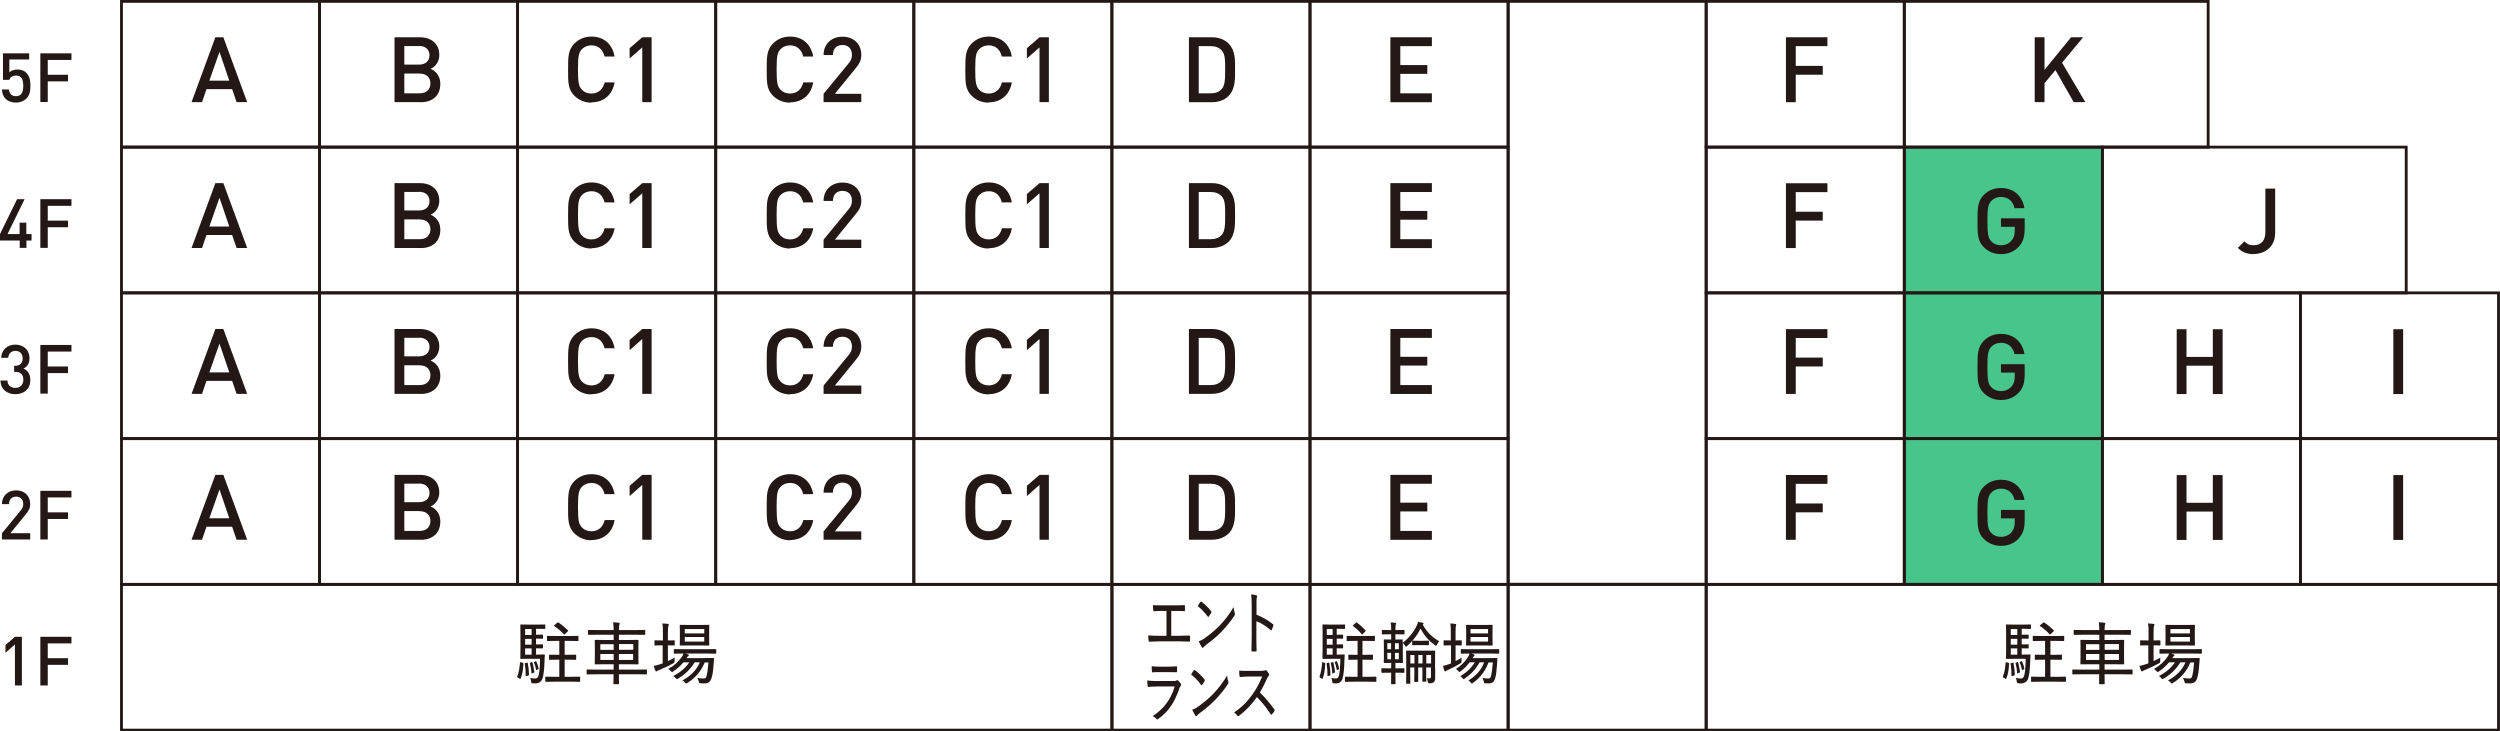 <?xml version="1.0" encoding="UTF-8"?>
<svg id="_レイヤー_2" data-name="レイヤー 2" xmlns="http://www.w3.org/2000/svg" viewBox="0 0 219.38 64.19">
  <defs>
    <style>
      .cls-1 {
        fill: #231815;
      }

      .cls-1, .cls-2 {
        stroke-width: 0px;
      }

      .cls-2 {
        fill: #47c58a;
      }

      .cls-3 {
        fill: none;
        stroke: #231815;
        stroke-miterlimit: 10;
        stroke-width: .25px;
      }
    </style>
  </defs>
  <g id="_図面" data-name="図面">
    <g id="torikago_g">
      <rect class="cls-2" x="167.11" y="12.96" width="17.38" height="38.36"/>
      <g>
        <rect class="cls-3" x="10.66" y="12.91" width="17.38" height="12.79"/>
        <rect class="cls-3" x="28.04" y="12.91" width="17.38" height="12.79"/>
        <rect class="cls-3" x="45.42" y="12.91" width="17.38" height="12.79"/>
        <rect class="cls-3" x="62.81" y="12.91" width="17.38" height="12.79"/>
        <rect class="cls-3" x="80.19" y="12.91" width="17.38" height="12.79"/>
        <rect class="cls-3" x="97.57" y="12.91" width="17.38" height="12.79"/>
        <rect class="cls-3" x="114.96" y="12.91" width="17.38" height="12.79"/>
        <rect class="cls-3" x="28.04" y=".12" width="17.38" height="12.79"/>
        <rect class="cls-3" x="10.66" y=".12" width="17.38" height="12.79"/>
        <rect class="cls-3" x="45.42" y=".12" width="17.38" height="12.79"/>
        <rect class="cls-3" x="62.81" y=".12" width="17.38" height="12.79"/>
        <rect class="cls-3" x="80.19" y=".12" width="17.38" height="12.79"/>
        <rect class="cls-3" x="97.57" y=".12" width="17.38" height="12.79"/>
        <rect class="cls-3" x="114.96" y=".12" width="17.38" height="12.79"/>
        <rect class="cls-3" x="10.66" y="25.7" width="17.38" height="12.79"/>
        <rect class="cls-3" x="28.04" y="25.7" width="17.38" height="12.79"/>
        <rect class="cls-3" x="45.42" y="25.7" width="17.38" height="12.79"/>
        <rect class="cls-3" x="62.81" y="25.7" width="17.38" height="12.79"/>
        <rect class="cls-3" x="80.19" y="25.7" width="17.38" height="12.79"/>
        <rect class="cls-3" x="97.57" y="25.7" width="17.38" height="12.79"/>
        <rect class="cls-3" x="114.96" y="25.7" width="17.38" height="12.79"/>
        <rect class="cls-3" x="10.66" y="38.49" width="17.38" height="12.79"/>
        <rect class="cls-3" x="28.04" y="38.49" width="17.38" height="12.79"/>
        <rect class="cls-3" x="45.42" y="38.49" width="17.38" height="12.79"/>
        <rect class="cls-3" x="62.81" y="38.49" width="17.38" height="12.79"/>
        <rect class="cls-3" x="80.19" y="38.49" width="17.38" height="12.79"/>
        <rect class="cls-3" x="97.57" y="38.49" width="17.38" height="12.79"/>
        <rect class="cls-3" x="114.96" y="38.49" width="17.38" height="12.79"/>
        <rect class="cls-3" x="97.57" y="51.28" width="17.38" height="12.79"/>
        <rect class="cls-3" x="10.66" y="51.28" width="86.92" height="12.79"/>
        <g>
          <path class="cls-1" d="M2.3,8.66c-.19.19-.49.34-.9.34s-.73-.14-.91-.33c-.23-.23-.3-.51-.32-.82h.61c.05.38.24.59.62.59.18,0,.34-.06.44-.17.18-.18.2-.46.2-.75,0-.51-.13-.89-.62-.89-.35,0-.54.17-.61.38H.26v-2.33h2.3v.54H.82v1.13c.14-.15.4-.25.71-.25.34,0,.59.1.77.28.32.32.37.74.37,1.14,0,.46-.05.82-.36,1.13Z"/>
          <path class="cls-1" d="M4.19,5.26v1.3h1.78v.58h-1.78v1.81h-.65v-4.27h2.73v.58h-2.08Z"/>
          <path class="cls-1" d="M2.32,21.11v.64h-.59v-.64H0v-.57l1.5-3.06h.66l-1.5,3.06h1.06v-1h.59v1h.46v.57h-.46Z"/>
          <path class="cls-1" d="M4.19,18.06v1.3h1.78v.58h-1.78v1.81h-.65v-4.27h2.73v.58h-2.08Z"/>
          <path class="cls-1" d="M1.35,34.59c-.68,0-1.28-.37-1.31-1.2h.61c.02.46.34.65.7.65.4,0,.7-.26.7-.71s-.23-.7-.71-.7h-.1v-.53h.1c.44,0,.65-.26.65-.65,0-.43-.28-.66-.63-.66-.37,0-.61.23-.64.61H.1c.04-.73.57-1.16,1.25-1.16.73,0,1.24.49,1.24,1.19,0,.46-.2.75-.53.91.37.16.6.48.6,1.01,0,.82-.59,1.24-1.31,1.24Z"/>
          <path class="cls-1" d="M4.19,30.86v1.3h1.78v.58h-1.78v1.8h-.65v-4.27h2.73v.58h-2.08Z"/>
          <path class="cls-1" d="M.17,47.35v-.55l1.64-2c.16-.2.23-.35.23-.57,0-.38-.23-.65-.62-.65-.32,0-.63.18-.63.66H.17c0-.73.52-1.21,1.24-1.21s1.24.46,1.24,1.2c0,.38-.14.6-.4.92l-1.34,1.64h1.74v.55H.17Z"/>
          <path class="cls-1" d="M4.19,43.66v1.3h1.78v.58h-1.78v1.8h-.65v-4.27h2.73v.58h-2.08Z"/>
          <path class="cls-1" d="M1.31,60.15v-3.6l-.83.73v-.68l.83-.72h.61v4.27h-.61Z"/>
          <path class="cls-1" d="M4.19,56.46v1.3h1.78v.58h-1.78v1.81h-.65v-4.27h2.73v.58h-2.08Z"/>
        </g>
        <g>
          <path class="cls-1" d="M45.86,58.16c.07.02.08.03.07.08-.02.46-.07.89-.24,1.3,0,.02-.02.04-.03.04s-.04-.01-.07-.03l-.15-.09c-.07-.04-.07-.06-.05-.11.14-.33.2-.73.24-1.19,0-.07.01-.06.09-.04l.14.04ZM46.35,57.81c-.43,0-.58.01-.64.01-.05,0-.05,0-.05-.07,0-.03.01-.24.01-.73v-1.44c0-.48-.01-.69-.01-.73,0-.05,0-.05.05-.05.05,0,.21.01.64.01h.86c.4,0,.56-.01.59-.01.05,0,.05,0,.05.05v.29s0,.05-.05.05c-.03,0-.19-.01-.59-.01h-.17v.52c.4,0,.53-.01.56-.01.05,0,.05,0,.05.06v.25s0,.05-.05.05c-.03,0-.16-.01-.56-.01v.51c.4,0,.53-.01.56-.01.05,0,.05,0,.05.05v.26s0,.05-.05.05c-.03,0-.16-.01-.56-.01v.55h.18c.4,0,.51-.01.54-.01.04,0,.05,0,.05.06,0,.12-.01.25-.02.37-.02.97-.11,1.5-.21,1.75-.1.23-.32.36-.56.36-.1,0-.2,0-.29-.01s-.1,0-.12-.15c-.01-.11-.05-.22-.09-.31.18.02.34.04.44.04.13,0,.21-.06.26-.16.08-.16.16-.64.17-1.57h-1.06ZM46.23,58.15c.07-.01.08-.02.08.03.07.35.1.65.11,1,0,.06,0,.07-.07.1l-.14.04c-.07.02-.08.02-.08-.04,0-.38-.02-.68-.08-1.03,0-.05,0-.06.07-.07l.11-.02ZM46.65,55.72v-.52h-.57v.52h.57ZM46.65,56.57v-.51h-.57v.51h.57ZM46.65,57.45v-.55h-.57v.55h.57ZM46.64,58.1c.06-.02.07-.02.08.03.08.24.12.53.17.82,0,.05,0,.07-.07.09l-.1.04c-.07.03-.08.04-.08-.02-.02-.31-.07-.6-.14-.85-.01-.05,0-.05.06-.07l.09-.03ZM46.99,58.03c.05-.02.07-.01.08.03.09.19.16.42.19.61,0,.04,0,.05-.05.07l-.09.04c-.07.03-.08.02-.08-.02-.04-.22-.09-.42-.19-.62-.02-.04-.01-.05.05-.07l.08-.04ZM48.68,59.82c-.56,0-.74.01-.78.01-.05,0-.05,0-.05-.06v-.34s0-.05.05-.05c.04,0,.22.01.78.01h.4v-1.5h-.17c-.49,0-.64.01-.68.01-.05,0-.05,0-.05-.05v-.35s0-.05.05-.05c.04,0,.19.01.68.01h.17v-1.22h-.28c-.53,0-.71.01-.74.01-.05,0-.06,0-.06-.05v-.34c0-.05,0-.06.06-.06.03,0,.2.01.74.01h1.16c.53,0,.7-.01.74-.01.05,0,.06,0,.06.06v.34s0,.05-.06.05c-.04,0-.21-.01-.74-.01h-.41v1.22h.28c.49,0,.65-.01.68-.01.05,0,.05,0,.05.05v.35s0,.05-.05.05c-.04,0-.2-.01-.68-.01h-.28v1.5h.53c.55,0,.74-.01.77-.01.05,0,.06,0,.06.05v.34c0,.05,0,.06-.06.06-.03,0-.22-.01-.77-.01h-1.4ZM48.89,54.65c.06-.05.07-.05.11-.02.28.17.57.42.83.67.02.02.03.03.03.05,0,.01-.02.04-.05.07l-.24.22s-.04.04-.06.04c-.01,0-.02-.01-.04-.03-.25-.28-.54-.51-.83-.71-.04-.02-.05-.04.02-.09l.23-.19Z"/>
          <path class="cls-1" d="M52.29,59.17c-.55,0-.73.01-.76.01-.05,0-.05,0-.05-.05v-.32c0-.05,0-.06.05-.06.03,0,.22.01.76.01h1.56v-.47h-.76c-.59,0-.8.01-.84.01-.05,0-.06,0-.06-.05,0-.04.01-.18.01-.57v-.9c0-.38-.01-.53-.01-.57,0-.05,0-.06.06-.06.04,0,.25.01.84.01h.76v-.46h-1.4c-.57,0-.75.01-.79.01-.05,0-.06,0-.06-.06v-.32s0-.05.06-.05c.04,0,.22.01.79.01h1.4c0-.31-.02-.48-.05-.68.18,0,.35.02.5.04.04,0,.08.03.08.06,0,.04,0,.06-.03.11-.02.06-.04.2-.04.47h1.46c.57,0,.76-.01.8-.01.05,0,.05,0,.05.05v.32c0,.05,0,.06-.05.06-.04,0-.23-.01-.8-.01h-1.46v.46h.82c.59,0,.81-.01.84-.01.05,0,.06,0,.06.06,0,.04-.01.19-.01.57v.9c0,.39.01.53.01.57,0,.05,0,.05-.06.05-.03,0-.25-.01-.84-.01h-.82v.47h1.65c.55,0,.73-.01.76-.01.05,0,.05,0,.05.06v.32s0,.05-.05.05c-.04,0-.22-.01-.76-.01h-1.65c0,.53.01.8.01.82,0,.05,0,.05-.06.05h-.37c-.05,0-.06,0-.06-.05,0-.03,0-.29.01-.82h-1.56ZM53.85,57.03v-.5h-1.17v.5h1.17ZM53.85,57.91v-.52h-1.17v.52h1.17ZM54.32,56.52v.5h1.25v-.5h-1.25ZM55.56,57.39h-1.25v.52h1.25v-.52Z"/>
          <path class="cls-1" d="M58.17,56.19v-.62c0-.43,0-.59-.05-.86.19,0,.34.02.49.04.05,0,.08.03.08.06,0,.04-.02.07-.04.11-.02.07-.04.22-.04.64v.64c.4,0,.52-.01.55-.01.05,0,.05,0,.05.06v.34s0,.05-.05.05c-.03,0-.15-.01-.55-.01v1.38c.2-.09.39-.19.59-.3,0,.08-.01.19-.01.29,0,.16,0,.15-.13.22-.36.2-.78.4-1.18.56-.11.05-.18.07-.2.09-.03.03-.06.05-.09.05s-.05-.02-.08-.07c-.05-.11-.1-.26-.14-.42.18-.03.36-.07.58-.15l.2-.07v-1.58h-.11c-.4,0-.52.01-.56.01-.05,0-.05,0-.05-.05v-.34c0-.05,0-.06.05-.06.04,0,.16.01.56.01h.11ZM61.84,58.13c-.32.77-.8,1.34-1.52,1.8-.05.04-.08.05-.11.05s-.06-.02-.11-.09c-.07-.08-.14-.14-.22-.18.75-.41,1.24-.91,1.53-1.59h-.45c-.38.62-.85,1.06-1.45,1.42-.06.04-.09.05-.12.05-.04,0-.06-.03-.11-.09-.06-.07-.13-.13-.2-.17.6-.32,1.07-.71,1.41-1.21h-.52c-.25.3-.55.58-.88.79-.06.04-.09.06-.11.06-.04,0-.05-.02-.11-.08-.07-.08-.15-.14-.23-.19.52-.28.91-.65,1.19-1.06.07-.09.11-.19.14-.29-.56,0-.76.01-.79.01-.05,0-.05,0-.05-.05v-.29c0-.05,0-.06.05-.06.04,0,.23.01.83.01h1.96c.59,0,.8-.01.83-.01.05,0,.05,0,.05.06v.29s0,.05-.05.05c-.03,0-.23-.01-.83-.01h-1.82l.23.07s.07.04.07.07c0,.04-.02.05-.05.07-.03.02-.06.05-.1.11l-.05.08h1.61c.52,0,.7-.01.73-.01.05,0,.07.01.07.07-.02.24-.03.43-.05.61-.03.45-.08.8-.17,1.08-.1.33-.28.47-.62.47-.13,0-.22,0-.35-.01-.11-.01-.11-.01-.15-.16-.03-.11-.08-.22-.13-.31.23.04.41.05.56.05.13,0,.21-.04.26-.25.05-.2.11-.54.16-1.16h-.34ZM61.47,54.84c.52,0,.68-.01.72-.01.05,0,.05,0,.05.05,0,.04-.01.17-.01.52v.68c0,.35.01.49.01.52,0,.05,0,.05-.05.05-.04,0-.2-.01-.72-.01h-1.04c-.52,0-.69.01-.73.01-.05,0-.05,0-.05-.05,0-.04.01-.16.01-.52v-.68c0-.35-.01-.49-.01-.52,0-.05,0-.05.05-.05.04,0,.2.01.73.01h1.04ZM60.09,55.58h1.71v-.38h-1.71v.38ZM61.8,55.9h-1.71v.4h1.71v-.4Z"/>
        </g>
        <rect class="cls-3" x="149.72" y="51.28" width="69.53" height="12.79"/>
        <g>
          <path class="cls-1" d="M176.23,58.16c.07.02.08.03.07.08-.02.46-.07.89-.24,1.3,0,.02-.02.04-.03.04s-.04-.01-.07-.03l-.15-.09c-.07-.04-.07-.06-.05-.11.14-.33.2-.73.24-1.19,0-.07.01-.06.09-.04l.14.04ZM176.72,57.81c-.43,0-.58.01-.64.01-.05,0-.05,0-.05-.07,0-.03.01-.24.01-.73v-1.44c0-.48-.01-.69-.01-.73,0-.05,0-.05.05-.05.05,0,.21.01.64.01h.86c.4,0,.56-.01.59-.01.05,0,.05,0,.05.05v.29s0,.05-.05.05c-.03,0-.19-.01-.59-.01h-.17v.52c.4,0,.53-.01.56-.01.05,0,.05,0,.05.06v.25s0,.05-.05.05c-.03,0-.16-.01-.56-.01v.51c.4,0,.53-.01.56-.01.05,0,.05,0,.05.05v.26s0,.05-.05.05c-.03,0-.16-.01-.56-.01v.55h.18c.4,0,.51-.01.54-.01.04,0,.05,0,.05.06,0,.12-.01.25-.02.37-.02.97-.11,1.5-.21,1.75-.1.23-.32.36-.56.36-.1,0-.2,0-.29-.01s-.1,0-.12-.15c-.01-.11-.05-.22-.09-.31.18.02.34.04.44.04.13,0,.21-.06.26-.16.08-.16.16-.64.17-1.57h-1.06ZM176.61,58.15c.07-.01.08-.02.08.03.07.35.1.65.11,1,0,.06,0,.07-.07.1l-.14.04c-.07.02-.08.02-.08-.04,0-.38-.02-.68-.08-1.03,0-.05,0-.06.07-.07l.11-.02ZM177.02,55.72v-.52h-.57v.52h.57ZM177.02,56.57v-.51h-.57v.51h.57ZM177.02,57.45v-.55h-.57v.55h.57ZM177.01,58.1c.06-.02.07-.02.08.03.08.24.12.53.17.82,0,.05,0,.07-.07.09l-.1.04c-.07.03-.08.04-.08-.02-.02-.31-.07-.6-.14-.85-.01-.05,0-.05.06-.07l.09-.03ZM177.37,58.03c.05-.02.07-.01.08.03.09.19.16.42.19.61,0,.04,0,.05-.05.07l-.09.04c-.07.03-.08.02-.08-.02-.04-.22-.09-.42-.19-.62-.02-.04-.01-.05.05-.07l.08-.04ZM179.06,59.82c-.56,0-.74.01-.78.01-.05,0-.05,0-.05-.06v-.34s0-.05.05-.05c.04,0,.22.01.78.01h.4v-1.5h-.17c-.49,0-.64.01-.68.01-.05,0-.05,0-.05-.05v-.35s0-.05.05-.05c.04,0,.19.01.68.01h.17v-1.22h-.28c-.53,0-.71.01-.74.01-.05,0-.06,0-.06-.05v-.34c0-.05,0-.06.06-.06.03,0,.2.01.74.01h1.16c.53,0,.7-.01.74-.01.05,0,.06,0,.06.06v.34s0,.05-.06.05c-.04,0-.21-.01-.74-.01h-.41v1.22h.28c.49,0,.65-.01.68-.01.05,0,.05,0,.05.05v.35s0,.05-.05.05c-.04,0-.2-.01-.68-.01h-.28v1.5h.53c.55,0,.74-.01.77-.01.05,0,.06,0,.06.05v.34c0,.05,0,.06-.06.06-.03,0-.22-.01-.77-.01h-1.4ZM179.27,54.65c.06-.05.07-.05.11-.02.28.17.57.42.83.67.02.02.03.03.03.05,0,.01-.02.04-.05.07l-.24.22s-.04.04-.06.04c-.01,0-.02-.01-.04-.03-.25-.28-.54-.51-.83-.71-.04-.02-.05-.04.02-.09l.23-.19Z"/>
          <path class="cls-1" d="M182.66,59.17c-.55,0-.73.01-.76.01-.05,0-.05,0-.05-.05v-.32c0-.05,0-.06.05-.06.03,0,.22.01.76.01h1.56v-.47h-.76c-.59,0-.8.01-.84.01-.05,0-.06,0-.06-.05,0-.04.01-.18.01-.57v-.9c0-.38-.01-.53-.01-.57,0-.05,0-.06.06-.06.04,0,.25.01.84.01h.76v-.46h-1.4c-.57,0-.75.01-.79.01-.05,0-.06,0-.06-.06v-.32s0-.05.06-.05c.04,0,.22.01.79.01h1.4c0-.31-.02-.48-.05-.68.18,0,.35.02.5.04.04,0,.08.03.08.06,0,.04,0,.06-.03.11-.02.06-.04.2-.04.47h1.46c.57,0,.76-.01.8-.01.05,0,.05,0,.05.05v.32c0,.05,0,.06-.05.06-.04,0-.23-.01-.8-.01h-1.46v.46h.82c.59,0,.81-.01.84-.01.05,0,.06,0,.06.06,0,.04-.01.19-.01.57v.9c0,.39.01.53.01.57,0,.05,0,.05-.06.05-.03,0-.25-.01-.84-.01h-.82v.47h1.65c.55,0,.73-.01.76-.01.05,0,.05,0,.05.06v.32s0,.05-.05.05c-.04,0-.22-.01-.76-.01h-1.65c0,.53.01.8.01.82,0,.05,0,.05-.06.05h-.37c-.05,0-.06,0-.06-.05,0-.03,0-.29.01-.82h-1.56ZM184.22,57.03v-.5h-1.17v.5h1.17ZM184.22,57.91v-.52h-1.17v.52h1.17ZM184.69,56.52v.5h1.25v-.5h-1.25ZM185.94,57.39h-1.25v.52h1.25v-.52Z"/>
          <path class="cls-1" d="M188.54,56.19v-.62c0-.43,0-.59-.05-.86.19,0,.34.02.49.04.05,0,.08.03.08.06,0,.04-.02.07-.04.11-.02.07-.04.22-.04.64v.64c.4,0,.52-.01.55-.01.05,0,.05,0,.05.06v.34s0,.05-.05.05c-.03,0-.15-.01-.55-.01v1.38c.2-.09.39-.19.59-.3,0,.08-.01.19-.01.29,0,.16,0,.15-.13.22-.36.2-.78.4-1.18.56-.11.05-.18.07-.2.09-.03.03-.06.05-.09.05s-.05-.02-.08-.07c-.05-.11-.1-.26-.14-.42.18-.03.36-.07.58-.15l.2-.07v-1.58h-.11c-.4,0-.52.01-.56.01-.05,0-.05,0-.05-.05v-.34c0-.05,0-.06.05-.06.04,0,.16.01.56.01h.11ZM192.21,58.13c-.32.77-.8,1.34-1.52,1.8-.05.04-.08.05-.11.05s-.06-.02-.11-.09c-.07-.08-.14-.14-.22-.18.75-.41,1.24-.91,1.53-1.59h-.45c-.38.62-.85,1.06-1.45,1.42-.06.04-.09.05-.12.05-.04,0-.06-.03-.11-.09-.06-.07-.13-.13-.2-.17.6-.32,1.07-.71,1.41-1.21h-.52c-.25.3-.55.58-.88.79-.06.04-.09.06-.11.06-.04,0-.05-.02-.11-.08-.07-.08-.15-.14-.23-.19.52-.28.91-.65,1.19-1.06.07-.09.11-.19.14-.29-.56,0-.76.01-.79.01-.05,0-.05,0-.05-.05v-.29c0-.05,0-.06.05-.06.04,0,.23.01.83.01h1.96c.59,0,.8-.01.83-.01.05,0,.05,0,.05.06v.29s0,.05-.05.05c-.03,0-.23-.01-.83-.01h-1.82l.23.07s.07.04.07.07c0,.04-.02.05-.05.07-.03.02-.06.05-.1.11l-.05.08h1.61c.52,0,.7-.01.73-.01.05,0,.07.01.07.07-.02.24-.03.43-.05.61-.03.45-.08.8-.17,1.08-.1.33-.28.47-.62.47-.13,0-.22,0-.35-.01-.11-.01-.11-.01-.15-.16-.03-.11-.08-.22-.13-.31.23.04.41.05.56.05.13,0,.21-.04.26-.25.05-.2.11-.54.16-1.16h-.34ZM191.84,54.84c.52,0,.68-.01.72-.01.05,0,.05,0,.05.05,0,.04-.01.17-.01.52v.68c0,.35.01.49.01.52,0,.05,0,.05-.05.05-.04,0-.2-.01-.72-.01h-1.04c-.52,0-.69.01-.73.01-.05,0-.05,0-.05-.05,0-.04.01-.16.01-.52v-.68c0-.35-.01-.49-.01-.52,0-.05,0-.05.05-.05.04,0,.2.01.73.01h1.04ZM190.46,55.58h1.71v-.38h-1.71v.38ZM192.17,55.9h-1.71v.4h1.71v-.4Z"/>
        </g>
        <g>
          <path class="cls-1" d="M102.77,55.79h.73c.3,0,.57-.01.86-.02.04,0,.07.02.07.08v.36c0,.07-.01.09-.07.09-.23,0-.57-.02-.86-.02h-1.86c-.2,0-.51.02-.77.03-.06,0-.07-.02-.08-.11-.01-.1-.03-.28-.03-.44.31.02.59.03.88.03h.72v-2.18h-.41c-.29,0-.49.01-.69.03-.04,0-.05-.03-.06-.11-.01-.1-.03-.28-.03-.43.23.02.43.02.76.02h1.21c.28,0,.51,0,.79-.02.04,0,.05.02.05.08v.36c0,.07,0,.09-.05.09-.3-.02-.52-.02-.78-.02h-.37v2.17Z"/>
          <path class="cls-1" d="M105.34,52.82s.06-.04.1-.01c.24.17.58.49.84.82.04.05.04.07.01.13-.05.1-.17.28-.22.34-.04.05-.05.06-.09,0-.27-.36-.58-.68-.88-.92.08-.13.17-.27.24-.37ZM105.73,55.99c.51-.37.86-.65,1.3-1.1.5-.53.84-.97,1.22-1.62.02.22.05.37.1.52.03.1.03.14-.04.25-.27.43-.67.91-1.07,1.34-.38.4-.8.76-1.36,1.17-.16.13-.23.2-.27.25-.05.06-.09.07-.14,0-.09-.13-.19-.32-.28-.52.2-.08.34-.14.53-.28Z"/>
          <path class="cls-1" d="M110.25,53.94c.53.21,1,.47,1.45.83.04.03.06.07.04.12-.04.15-.1.28-.14.38-.03.06-.05.07-.09.03-.42-.36-.86-.64-1.26-.79v1.37c0,.38,0,.8.02,1.21,0,.07-.01.08-.07.08-.09,0-.22,0-.31,0-.06,0-.07-.02-.07-.09.01-.41.02-.83.02-1.2v-2.79c0-.45-.02-.71-.05-.93.18.01.36.04.46.08.09.03.07.1.04.2-.03.1-.03.26-.03.62v.86Z"/>
          <path class="cls-1" d="M101.43,60.25c-.24,0-.45,0-.65.03-.04,0-.06-.02-.07-.1-.02-.11-.04-.28-.04-.47.24.04.49.05.78.05h1.57c.1,0,.17-.01.23-.05.05-.04.09-.04.13,0,.08.08.17.2.23.28.05.08.05.14,0,.2-.05.05-.08.12-.12.23-.42,1.22-.96,2.04-1.87,2.68-.07.05-.1.05-.15-.02-.09-.11-.21-.19-.32-.24.9-.58,1.6-1.43,1.93-2.6h-1.63ZM101.77,58.98c-.22,0-.44,0-.63.02-.04,0-.05-.02-.06-.1-.01-.1-.02-.3-.02-.44.27.04.42.04.73.04h.75c.29,0,.5-.02.7-.03.04,0,.05.02.05.08,0,.11,0,.23,0,.35,0,.08,0,.1-.07.09-.18,0-.38-.01-.66-.01h-.8Z"/>
          <path class="cls-1" d="M104.76,58.82s.06-.04.1-.01c.24.17.58.49.84.82.04.05.04.07.01.13-.05.1-.17.28-.22.34-.04.05-.05.06-.09,0-.27-.36-.58-.68-.88-.92.08-.13.17-.27.24-.37ZM105.16,61.99c.51-.37.86-.65,1.3-1.1.5-.53.84-.97,1.22-1.62.02.22.05.37.1.52.03.1.03.14-.04.25-.27.43-.67.91-1.07,1.34-.38.4-.8.76-1.36,1.17-.16.13-.23.2-.27.25-.05.06-.09.07-.14,0-.09-.13-.19-.32-.28-.52.2-.08.34-.14.53-.28Z"/>
          <path class="cls-1" d="M110.75,58.86c.15,0,.22,0,.28-.05.03-.02.07-.01.1.02.08.08.17.2.23.32.03.06.02.1-.03.16-.05.05-.1.14-.15.24-.19.44-.4.83-.62,1.22.45.44.86.92,1.27,1.48.04.05.04.08,0,.15-.07.1-.14.21-.22.29-.04.05-.06.04-.1-.01-.37-.58-.78-1.07-1.21-1.51-.51.71-1.04,1.25-1.57,1.64-.06.04-.1.06-.14,0-.08-.12-.18-.22-.3-.29.69-.46,1.17-.96,1.62-1.59.31-.43.58-.92.85-1.56h-1.26c-.25,0-.46.02-.67.04-.04,0-.05-.02-.06-.08-.02-.1-.03-.32-.03-.48.23.02.44.02.72.02h1.28Z"/>
        </g>
        <rect class="cls-3" x="114.96" y="51.28" width="17.38" height="12.79"/>
        <rect class="cls-3" x="132.34" y="51.28" width="17.38" height="12.79"/>
        <rect class="cls-3" x="132.34" y=".12" width="17.38" height="51.15"/>
        <g>
          <path class="cls-1" d="M116.23,58.16c.06.02.07.03.06.08-.02.46-.06.89-.22,1.3,0,.02-.02.04-.03.04s-.03-.01-.06-.03l-.13-.09c-.07-.04-.07-.06-.05-.11.12-.33.18-.73.22-1.19,0-.07.01-.06.08-.04l.13.04ZM116.67,57.81c-.38,0-.52.01-.57.01-.04,0-.05,0-.05-.07,0-.03.01-.24.01-.73v-1.44c0-.48-.01-.69-.01-.73,0-.05,0-.05.05-.05.05,0,.19.01.57.01h.78c.36,0,.5-.01.53-.01.04,0,.05,0,.05.05v.29s0,.05-.05.05c-.03,0-.17-.01-.53-.01h-.15v.52c.36,0,.48-.01.51-.01.04,0,.05,0,.05.06v.25s0,.05-.05.05c-.03,0-.15-.01-.51-.01v.51c.36,0,.48-.01.51-.01.04,0,.05,0,.05.05v.26s0,.05-.05.05c-.03,0-.15-.01-.51-.01v.55h.16c.36,0,.46-.01.49-.01.04,0,.05,0,.05.06,0,.12-.01.25-.02.37-.02.97-.1,1.5-.19,1.75-.09.23-.29.36-.51.36-.09,0-.18,0-.26-.01-.08,0-.09,0-.11-.15-.01-.11-.04-.22-.08-.31.16.02.3.04.39.04.12,0,.19-.06.24-.16.08-.16.14-.64.16-1.57h-.96ZM116.57,58.15c.06-.01.07-.02.08.03.06.35.09.65.1,1,0,.06,0,.07-.06.1l-.13.04c-.07.02-.07.02-.07-.04,0-.38-.02-.68-.08-1.03,0-.05,0-.06.07-.07l.1-.02ZM116.94,55.72v-.52h-.51v.52h.51ZM116.94,56.57v-.51h-.51v.51h.51ZM116.94,57.45v-.55h-.51v.55h.51ZM116.93,58.1c.05-.02.06-.02.07.03.07.24.11.53.15.82,0,.05,0,.07-.07.09l-.09.04c-.07.03-.07.04-.08-.02-.02-.31-.06-.6-.13-.85-.01-.05,0-.05.05-.07l.08-.03ZM117.25,58.03s.06-.01.08.03c.08.19.15.42.17.61,0,.04,0,.05-.04.07l-.08.04c-.06.03-.07.02-.08-.02-.04-.22-.08-.42-.17-.62-.02-.04-.01-.05.04-.07l.08-.04ZM118.77,59.82c-.5,0-.67.01-.7.01-.04,0-.05,0-.05-.06v-.34s0-.05.05-.05c.03,0,.2.01.7.01h.36v-1.5h-.15c-.44,0-.58.01-.61.01-.04,0-.05,0-.05-.05v-.35s0-.05.05-.05c.03,0,.17.01.61.01h.15v-1.22h-.25c-.48,0-.64.01-.66.01-.05,0-.05,0-.05-.05v-.34c0-.05,0-.06.05-.06.03,0,.18.01.66.01h1.05c.48,0,.63-.01.67-.01.05,0,.05,0,.05.06v.34s0,.05-.05.05c-.03,0-.19-.01-.67-.01h-.37v1.22h.25c.44,0,.58-.01.62-.01.04,0,.05,0,.05.05v.35s0,.05-.05.05c-.03,0-.18-.01-.62-.01h-.25v1.5h.48c.5,0,.66-.01.69-.01.05,0,.05,0,.05.05v.34c0,.05,0,.06-.05.06-.03,0-.19-.01-.69-.01h-1.26ZM118.96,54.65c.05-.05.06-.05.1-.02.25.17.51.42.75.67.02.02.03.03.03.05,0,.01-.02.04-.04.07l-.22.22s-.04.04-.05.04c-.01,0-.02-.01-.04-.03-.22-.28-.49-.51-.75-.71-.04-.02-.04-.04.02-.09l.21-.19Z"/>
          <path class="cls-1" d="M122.48,56.12c.39,0,.52-.01.56-.01.04,0,.05,0,.05.05,0,.02,0,.1-.01.26.52-.41.96-.92,1.24-1.52.05-.12.09-.22.12-.33.15.02.26.05.41.08.04.01.07.04.07.07,0,.02-.02.05-.07.1.38.66.8,1.08,1.44,1.45-.08.09-.14.19-.19.3-.03.07-.05.1-.08.1-.02,0-.05-.02-.1-.05-.55-.4-.92-.82-1.27-1.46-.31.65-.72,1.12-1.18,1.53-.04.04-.07.06-.09.06-.03,0-.05-.03-.09-.1-.05-.1-.12-.17-.19-.22v1.14c0,.38.01.53.01.56,0,.05,0,.05-.05.05-.03,0-.16-.01-.56-.01h-.05v.48h.11c.45,0,.6-.01.63-.01.05,0,.05,0,.05.06v.28c0,.05,0,.06-.05.06-.03,0-.17-.01-.63-.01h-.11c0,.62.01.94.01.96,0,.05,0,.05-.05.05h-.29s-.05,0-.05-.05c0-.03.01-.35.01-.96h-.18c-.45,0-.59.01-.63.01-.04,0-.05,0-.05-.06v-.28c0-.05,0-.06.05-.06.03,0,.18.01.63.01h.18v-.48h-.04c-.39,0-.53.01-.56.01-.04,0-.05,0-.05-.05,0-.04.01-.19.01-.56v-.85c0-.38-.01-.53-.01-.56,0-.05,0-.05.05-.05.03,0,.17.01.56.01h.04v-.46h-.15c-.44,0-.59.01-.62.01-.04,0-.05,0-.05-.05v-.29s0-.05.05-.05c.03,0,.18.01.62.01h.15c0-.3-.01-.47-.04-.67.16,0,.27.02.39.04.05,0,.08.02.08.06,0,.02-.01.06-.03.1-.02.05-.03.16-.03.46h0s.13.01.13.01c.45,0,.59-.01.62-.01.05,0,.05,0,.05.05v.29s0,.05-.05.05c-.03,0-.17-.01-.62-.01h-.13v.46h.05ZM122.07,56.97v-.53h-.33v.53h.33ZM122.07,57.85v-.56h-.33v.56h.33ZM122.41,56.44v.53h.34v-.53h-.34ZM122.75,57.29h-.34v.56h.34v-.56ZM125.94,58.65c0,.34,0,.61,0,.78,0,.22-.02.34-.12.43-.08.08-.18.1-.38.1q-.12,0-.15-.13c-.02-.14-.05-.23-.09-.31.08,0,.13.01.22.01.12,0,.15-.03.15-.17v-.79h-.42v.54c0,.44.01.63.01.66,0,.05,0,.05-.05.05h-.25s-.05,0-.05-.05c0-.04.01-.22.01-.66v-.54h-.37v.55c0,.44,0,.63,0,.66,0,.05,0,.06-.05.06h-.25s-.05,0-.05-.06c0-.04.01-.22.01-.66v-.55h-.36v.7c0,.45.01.64.01.68,0,.05,0,.05-.05.05h-.27s-.05,0-.05-.05c0-.04.01-.22.01-.67v-1.45c0-.46-.01-.65-.01-.68,0-.05,0-.06.05-.06.03,0,.19.01.68.01h1.08c.49,0,.65-.01.69-.01.05,0,.05,0,.05.06,0,.03-.01.26-.01.72v.77ZM124.12,58.22v-.74h-.36v.74h.36ZM123.92,56.27s0-.05.05-.05c.03,0,.12.01.46.01h.45c.33,0,.43-.01.46-.01.05,0,.05,0,.05.05v.3s0,.05-.05.05c-.03,0-.13-.01-.46-.01h-.45c-.34,0-.44.01-.46.01-.05,0-.05,0-.05-.05v-.3ZM124.83,58.22v-.74h-.37v.74h.37ZM125.16,57.48v.74h.42v-.74h-.42Z"/>
          <path class="cls-1" d="M127.31,56.19v-.62c0-.43,0-.59-.04-.86.17,0,.31.02.44.04.04,0,.08.03.08.06,0,.04-.02.07-.03.11-.02.07-.03.22-.03.64v.64c.36,0,.46-.01.49-.01.04,0,.05,0,.05.06v.34s0,.05-.05.05c-.03,0-.14-.01-.49-.01v1.38c.18-.09.35-.19.53-.3,0,.08-.01.19-.01.29,0,.16,0,.15-.11.22-.32.2-.7.4-1.06.56-.1.05-.16.07-.18.09-.03.03-.05.05-.08.05s-.05-.02-.07-.07c-.05-.11-.09-.26-.12-.42.16-.03.32-.07.52-.15l.18-.07v-1.58h-.1c-.36,0-.47.01-.5.01-.04,0-.05,0-.05-.05v-.34c0-.05,0-.06.05-.06.03,0,.14.01.5.01h.1ZM130.62,58.13c-.29.77-.72,1.34-1.37,1.8-.05.04-.08.05-.1.05s-.05-.02-.1-.09c-.06-.08-.12-.14-.19-.18.67-.41,1.12-.91,1.38-1.59h-.4c-.35.62-.77,1.06-1.3,1.42-.05.04-.08.05-.11.05-.03,0-.05-.03-.1-.09-.05-.07-.12-.13-.18-.17.54-.32.97-.71,1.27-1.21h-.46c-.22.3-.49.58-.79.79-.05.04-.08.06-.1.06-.03,0-.05-.02-.1-.08-.06-.08-.14-.14-.21-.19.46-.28.82-.65,1.07-1.06.06-.09.1-.19.12-.29-.51,0-.68.01-.71.01-.04,0-.05,0-.05-.05v-.29c0-.05,0-.06.05-.06.03,0,.21.01.75.01h1.77c.54,0,.72-.01.75-.01.04,0,.05,0,.05.06v.29s0,.05-.05.05c-.03,0-.21-.01-.75-.01h-1.64l.21.07s.07.04.07.07c0,.04-.02.05-.04.07-.03.02-.05.05-.09.11l-.04.08h1.45c.47,0,.63-.01.66-.01.05,0,.07.01.06.07-.02.24-.03.43-.04.61-.03.45-.07.8-.15,1.08-.09.33-.25.47-.56.47-.11,0-.2,0-.31-.01-.1-.01-.1-.01-.13-.16-.03-.11-.07-.22-.11-.31.21.04.37.05.51.05.12,0,.19-.04.24-.25.05-.2.1-.54.15-1.16h-.3ZM130.28,54.84c.46,0,.62-.01.65-.01.04,0,.05,0,.05.05,0,.04-.01.17-.01.52v.68c0,.35.01.49.01.52,0,.05,0,.05-.05.05-.03,0-.18-.01-.65-.01h-.93c-.47,0-.62.01-.65.01-.04,0-.05,0-.05-.05,0-.04.01-.16.01-.52v-.68c0-.35-.01-.49-.01-.52,0-.05,0-.05.05-.05.03,0,.18.01.65.01h.93ZM129.04,55.58h1.54v-.38h-1.54v.38ZM130.58,55.9h-1.54v.4h1.54v-.4Z"/>
        </g>
        <g>
          <path class="cls-1" d="M20.76,8.96l-.39-1.14h-2.25l-.39,1.14h-.92l2.09-5.69h.7l2.09,5.69h-.92ZM19.26,4.55l-.89,2.53h1.75l-.86-2.53Z"/>
          <path class="cls-1" d="M20.76,21.76l-.39-1.14h-2.25l-.39,1.14h-.92l2.09-5.69h.7l2.09,5.69h-.92ZM19.26,17.35l-.89,2.53h1.75l-.86-2.53Z"/>
          <path class="cls-1" d="M20.76,34.56l-.39-1.14h-2.25l-.39,1.14h-.92l2.09-5.69h.7l2.09,5.69h-.92ZM19.26,30.15l-.89,2.53h1.75l-.86-2.53Z"/>
          <path class="cls-1" d="M20.76,47.36l-.39-1.14h-2.25l-.39,1.14h-.92l2.09-5.69h.7l2.09,5.69h-.92ZM19.26,42.95l-.89,2.53h1.75l-.86-2.53Z"/>
        </g>
        <g>
          <path class="cls-1" d="M36.92,8.96h-2.3V3.27h2.21c1.06,0,1.72.6,1.72,1.56,0,.62-.38,1.06-.77,1.21.44.18.86.6.86,1.32,0,1.05-.71,1.61-1.72,1.61ZM36.76,4.04h-1.28v1.63h1.28c.55,0,.93-.29.93-.82s-.38-.82-.93-.82ZM36.84,6.45h-1.36v1.74h1.36c.6,0,.93-.37.93-.87s-.33-.86-.93-.86Z"/>
          <path class="cls-1" d="M36.92,21.76h-2.3v-5.69h2.21c1.06,0,1.72.6,1.72,1.56,0,.62-.38,1.06-.77,1.21.44.18.86.6.86,1.32,0,1.05-.71,1.61-1.72,1.61ZM36.76,16.84h-1.28v1.63h1.28c.55,0,.93-.29.93-.82s-.38-.82-.93-.82ZM36.84,19.25h-1.36v1.74h1.36c.6,0,.93-.37.93-.87s-.33-.86-.93-.86Z"/>
          <path class="cls-1" d="M36.92,34.56h-2.3v-5.69h2.21c1.06,0,1.72.6,1.72,1.56,0,.62-.38,1.06-.77,1.21.44.18.86.6.86,1.32,0,1.05-.71,1.61-1.72,1.61ZM36.76,29.64h-1.28v1.63h1.28c.55,0,.93-.29.93-.82s-.38-.82-.93-.82ZM36.84,32.05h-1.36v1.74h1.36c.6,0,.93-.37.93-.87s-.33-.86-.93-.86Z"/>
          <path class="cls-1" d="M36.92,47.36h-2.3v-5.69h2.21c1.06,0,1.72.6,1.72,1.56,0,.62-.38,1.06-.77,1.21.44.18.86.6.86,1.32,0,1.05-.71,1.61-1.72,1.61ZM36.76,42.44h-1.28v1.63h1.28c.55,0,.93-.29.93-.82s-.38-.82-.93-.82ZM36.84,44.85h-1.36v1.74h1.36c.6,0,.93-.37.93-.87s-.33-.86-.93-.86Z"/>
        </g>
        <g>
          <path class="cls-1" d="M51.9,9.01c-.59,0-1.1-.22-1.5-.61-.56-.56-.55-1.19-.55-2.29s0-1.73.55-2.29c.39-.39.9-.61,1.5-.61,1.05,0,1.83.62,2.03,1.75h-.88c-.14-.58-.52-.98-1.15-.98-.34,0-.64.13-.84.34-.28.3-.34.63-.34,1.77s.06,1.47.34,1.78c.2.22.5.34.84.34.63,0,1.02-.4,1.16-.98h.87c-.19,1.14-1,1.75-2.03,1.75Z"/>
          <path class="cls-1" d="M56.36,8.96v-4.8l-1.11.97v-.9l1.11-.96h.82v5.69h-.82Z"/>
          <path class="cls-1" d="M51.9,21.81c-.59,0-1.1-.22-1.5-.61-.56-.56-.55-1.19-.55-2.29s0-1.73.55-2.29c.39-.39.9-.61,1.5-.61,1.05,0,1.83.62,2.03,1.75h-.88c-.14-.58-.52-.98-1.15-.98-.34,0-.64.13-.84.34-.28.3-.34.63-.34,1.77s.06,1.47.34,1.78c.2.22.5.34.84.34.63,0,1.02-.4,1.16-.98h.87c-.19,1.14-1,1.75-2.03,1.75Z"/>
          <path class="cls-1" d="M56.36,21.76v-4.8l-1.11.97v-.9l1.11-.96h.82v5.69h-.82Z"/>
          <path class="cls-1" d="M51.9,34.61c-.59,0-1.1-.22-1.5-.61-.56-.56-.55-1.19-.55-2.29s0-1.73.55-2.29c.39-.39.9-.61,1.5-.61,1.05,0,1.83.62,2.03,1.75h-.88c-.14-.58-.52-.98-1.15-.98-.34,0-.64.13-.84.34-.28.3-.34.63-.34,1.78s.06,1.47.34,1.78c.2.22.5.34.84.34.63,0,1.02-.4,1.16-.98h.87c-.19,1.13-1,1.75-2.03,1.75Z"/>
          <path class="cls-1" d="M56.36,34.56v-4.81l-1.11.98v-.9l1.11-.96h.82v5.69h-.82Z"/>
          <path class="cls-1" d="M51.9,47.41c-.59,0-1.1-.22-1.5-.61-.56-.56-.55-1.19-.55-2.29s0-1.73.55-2.29c.39-.39.9-.61,1.5-.61,1.05,0,1.83.62,2.03,1.75h-.88c-.14-.58-.52-.98-1.15-.98-.34,0-.64.13-.84.34-.28.3-.34.63-.34,1.78s.06,1.47.34,1.78c.2.22.5.34.84.34.63,0,1.02-.4,1.16-.98h.87c-.19,1.13-1,1.75-2.03,1.75Z"/>
          <path class="cls-1" d="M56.36,47.36v-4.81l-1.11.98v-.9l1.11-.96h.82v5.69h-.82Z"/>
        </g>
        <g>
          <path class="cls-1" d="M69.33,9.01c-.59,0-1.1-.22-1.5-.61-.56-.56-.55-1.19-.55-2.29s0-1.73.55-2.29c.39-.39.9-.61,1.5-.61,1.05,0,1.83.62,2.03,1.75h-.88c-.14-.58-.52-.98-1.15-.98-.34,0-.64.13-.84.34-.28.3-.34.63-.34,1.77s.06,1.47.34,1.78c.2.22.5.34.84.34.63,0,1.02-.4,1.16-.98h.87c-.19,1.14-1,1.75-2.03,1.75Z"/>
          <path class="cls-1" d="M72.27,8.96v-.73l2.19-2.66c.22-.26.3-.47.3-.76,0-.51-.3-.86-.83-.86-.43,0-.84.24-.84.88h-.82c0-.97.69-1.61,1.66-1.61s1.65.62,1.65,1.6c0,.5-.18.8-.54,1.23l-1.78,2.18h2.32v.73h-3.31Z"/>
          <path class="cls-1" d="M69.33,21.81c-.59,0-1.1-.22-1.5-.61-.56-.56-.55-1.19-.55-2.29s0-1.73.55-2.29c.39-.39.9-.61,1.5-.61,1.05,0,1.83.62,2.03,1.75h-.88c-.14-.58-.52-.98-1.15-.98-.34,0-.64.13-.84.34-.28.3-.34.63-.34,1.77s.06,1.47.34,1.78c.2.22.5.34.84.34.63,0,1.02-.4,1.16-.98h.87c-.19,1.14-1,1.75-2.03,1.75Z"/>
          <path class="cls-1" d="M72.27,21.76v-.73l2.19-2.66c.22-.26.3-.47.3-.76,0-.51-.3-.86-.83-.86-.43,0-.84.24-.84.88h-.82c0-.97.69-1.61,1.66-1.61s1.65.62,1.65,1.6c0,.5-.18.8-.54,1.23l-1.78,2.18h2.32v.73h-3.31Z"/>
          <path class="cls-1" d="M69.33,34.61c-.59,0-1.1-.22-1.5-.61-.56-.56-.55-1.19-.55-2.29s0-1.73.55-2.29c.39-.39.9-.61,1.5-.61,1.05,0,1.83.62,2.03,1.75h-.88c-.14-.58-.52-.98-1.15-.98-.34,0-.64.13-.84.34-.28.3-.34.63-.34,1.78s.06,1.47.34,1.78c.2.22.5.34.84.34.63,0,1.02-.4,1.16-.98h.87c-.19,1.13-1,1.75-2.03,1.75Z"/>
          <path class="cls-1" d="M72.27,34.56v-.73l2.19-2.66c.22-.26.3-.47.3-.76,0-.51-.3-.86-.83-.86-.43,0-.84.24-.84.88h-.82c0-.97.69-1.61,1.66-1.61s1.65.62,1.65,1.6c0,.5-.18.8-.54,1.23l-1.78,2.18h2.32v.73h-3.31Z"/>
          <path class="cls-1" d="M69.33,47.41c-.59,0-1.1-.22-1.5-.61-.56-.56-.55-1.19-.55-2.29s0-1.73.55-2.29c.39-.39.9-.61,1.5-.61,1.05,0,1.83.62,2.03,1.75h-.88c-.14-.58-.52-.98-1.15-.98-.34,0-.64.13-.84.34-.28.3-.34.63-.34,1.78s.06,1.47.34,1.78c.2.22.5.34.84.34.63,0,1.02-.4,1.16-.98h.87c-.19,1.13-1,1.75-2.03,1.75Z"/>
          <path class="cls-1" d="M72.27,47.36v-.73l2.19-2.66c.22-.26.3-.47.3-.76,0-.51-.3-.86-.83-.86-.43,0-.84.24-.84.88h-.82c0-.97.69-1.61,1.66-1.61s1.65.62,1.65,1.6c0,.5-.18.8-.54,1.23l-1.78,2.18h2.32v.73h-3.31Z"/>
        </g>
        <g>
          <path class="cls-1" d="M86.76,9.01c-.59,0-1.1-.22-1.5-.61-.56-.56-.55-1.19-.55-2.29s0-1.73.55-2.29c.39-.39.9-.61,1.5-.61,1.05,0,1.83.62,2.03,1.75h-.88c-.14-.58-.52-.98-1.15-.98-.34,0-.64.13-.84.34-.28.3-.34.63-.34,1.77s.06,1.47.34,1.78c.2.22.5.34.84.34.63,0,1.02-.4,1.16-.98h.87c-.19,1.14-1,1.75-2.03,1.75Z"/>
          <path class="cls-1" d="M91.22,8.96v-4.8l-1.11.97v-.9l1.11-.96h.82v5.69h-.82Z"/>
          <path class="cls-1" d="M86.76,21.81c-.59,0-1.1-.22-1.5-.61-.56-.56-.55-1.19-.55-2.29s0-1.73.55-2.29c.39-.39.9-.61,1.5-.61,1.05,0,1.83.62,2.03,1.75h-.88c-.14-.58-.52-.98-1.15-.98-.34,0-.64.13-.84.34-.28.3-.34.63-.34,1.77s.06,1.47.34,1.78c.2.22.5.34.84.34.63,0,1.02-.4,1.16-.98h.87c-.19,1.14-1,1.75-2.03,1.75Z"/>
          <path class="cls-1" d="M91.22,21.76v-4.8l-1.11.97v-.9l1.11-.96h.82v5.69h-.82Z"/>
          <path class="cls-1" d="M86.76,34.61c-.59,0-1.1-.22-1.5-.61-.56-.56-.55-1.19-.55-2.29s0-1.73.55-2.29c.39-.39.9-.61,1.5-.61,1.05,0,1.83.62,2.03,1.75h-.88c-.14-.58-.52-.98-1.15-.98-.34,0-.64.13-.84.34-.28.3-.34.63-.34,1.78s.06,1.47.34,1.78c.2.22.5.34.84.34.63,0,1.02-.4,1.16-.98h.87c-.19,1.13-1,1.75-2.03,1.75Z"/>
          <path class="cls-1" d="M91.22,34.56v-4.81l-1.11.98v-.9l1.11-.96h.82v5.69h-.82Z"/>
          <path class="cls-1" d="M86.76,47.41c-.59,0-1.1-.22-1.5-.61-.56-.56-.55-1.19-.55-2.29s0-1.73.55-2.29c.39-.39.9-.61,1.5-.61,1.05,0,1.83.62,2.03,1.75h-.88c-.14-.58-.52-.98-1.15-.98-.34,0-.64.13-.84.34-.28.3-.34.63-.34,1.78s.06,1.47.34,1.78c.2.22.5.34.84.34.63,0,1.02-.4,1.16-.98h.87c-.19,1.13-1,1.75-2.03,1.75Z"/>
          <path class="cls-1" d="M91.22,47.36v-4.81l-1.11.98v-.9l1.11-.96h.82v5.69h-.82Z"/>
        </g>
        <g>
          <path class="cls-1" d="M107.8,8.43c-.36.36-.88.54-1.47.54h-2V3.27h2c.59,0,1.11.18,1.47.54.62.62.58,1.45.58,2.27s.04,1.73-.58,2.35ZM107.21,4.43c-.24-.26-.56-.38-.97-.38h-1.05v4.14h1.05c.41,0,.73-.12.97-.38.3-.33.3-.94.3-1.73s0-1.32-.3-1.65Z"/>
          <path class="cls-1" d="M107.8,21.22c-.36.36-.88.54-1.47.54h-2v-5.69h2c.59,0,1.11.18,1.47.54.62.62.58,1.45.58,2.27s.04,1.73-.58,2.35ZM107.21,17.23c-.24-.26-.56-.38-.97-.38h-1.05v4.14h1.05c.41,0,.73-.12.97-.38.3-.33.3-.94.3-1.73s0-1.32-.3-1.65Z"/>
          <path class="cls-1" d="M107.8,34.02c-.36.36-.88.54-1.47.54h-2v-5.69h2c.59,0,1.11.18,1.47.54.62.62.58,1.45.58,2.27s.04,1.74-.58,2.35ZM107.21,30.03c-.24-.26-.56-.38-.97-.38h-1.05v4.14h1.05c.41,0,.73-.12.97-.38.3-.33.3-.94.3-1.73s0-1.32-.3-1.65Z"/>
          <path class="cls-1" d="M107.8,46.82c-.36.36-.88.54-1.47.54h-2v-5.69h2c.59,0,1.11.18,1.47.54.62.62.58,1.45.58,2.27s.04,1.74-.58,2.35ZM107.21,42.83c-.24-.26-.56-.38-.97-.38h-1.05v4.14h1.05c.41,0,.73-.12.97-.38.3-.33.3-.94.3-1.73s0-1.32-.3-1.65Z"/>
        </g>
        <g>
          <path class="cls-1" d="M122.01,8.96V3.27h3.64v.78h-2.77v1.66h2.37v.77h-2.37v1.71h2.77v.78h-3.64Z"/>
          <path class="cls-1" d="M122.01,21.76v-5.69h3.64v.78h-2.77v1.66h2.37v.77h-2.37v1.71h2.77v.78h-3.64Z"/>
          <path class="cls-1" d="M122.01,34.56v-5.69h3.64v.78h-2.77v1.66h2.37v.77h-2.37v1.71h2.77v.78h-3.64Z"/>
          <path class="cls-1" d="M122.01,47.36v-5.69h3.64v.78h-2.77v1.66h2.37v.77h-2.37v1.71h2.77v.78h-3.64Z"/>
        </g>
        <rect class="cls-3" x="149.72" y="12.91" width="17.38" height="12.79"/>
        <rect class="cls-3" x="167.11" y="12.91" width="17.38" height="12.79"/>
        <rect class="cls-3" x="184.49" y="12.91" width="26.66" height="12.79"/>
        <rect class="cls-3" x="167.11" y=".12" width="26.66" height="12.79"/>
        <rect class="cls-3" x="149.72" y=".12" width="17.38" height="12.79"/>
        <rect class="cls-3" x="149.72" y="25.7" width="17.38" height="12.79"/>
        <rect class="cls-3" x="167.11" y="25.7" width="17.38" height="12.79"/>
        <rect class="cls-3" x="184.49" y="25.7" width="17.38" height="12.79"/>
        <rect class="cls-3" x="201.87" y="25.7" width="17.38" height="12.79"/>
        <rect class="cls-3" x="149.72" y="38.49" width="17.38" height="12.79"/>
        <rect class="cls-3" x="167.11" y="38.49" width="17.38" height="12.79"/>
        <rect class="cls-3" x="184.49" y="38.49" width="17.38" height="12.79"/>
        <rect class="cls-3" x="201.87" y="38.49" width="17.38" height="12.79"/>
        <g>
          <path class="cls-1" d="M157.58,4.04v1.74h2.37v.78h-2.37v2.41h-.86V3.27h3.64v.78h-2.77Z"/>
          <path class="cls-1" d="M157.58,16.84v1.74h2.37v.78h-2.37v2.41h-.86v-5.69h3.64v.78h-2.77Z"/>
          <path class="cls-1" d="M157.58,29.64v1.74h2.37v.78h-2.37v2.41h-.86v-5.69h3.64v.78h-2.77Z"/>
          <path class="cls-1" d="M157.58,42.44v1.74h2.37v.78h-2.37v2.41h-.86v-5.69h3.64v.78h-2.77Z"/>
        </g>
        <g>
          <path class="cls-1" d="M177.15,21.65c-.43.46-.97.65-1.57.65s-1.1-.22-1.5-.61c-.56-.56-.55-1.19-.55-2.29s0-1.73.55-2.29c.39-.39.89-.61,1.5-.61,1.21,0,1.91.79,2.07,1.77h-.87c-.14-.62-.56-.99-1.2-.99-.34,0-.64.14-.84.35-.28.3-.34.62-.34,1.77s.06,1.47.34,1.78c.2.22.5.34.84.34.38,0,.7-.14.93-.4.21-.24.29-.53.29-.9v-.32h-1.21v-.74h2.08v.87c0,.74-.14,1.21-.51,1.61Z"/>
          <path class="cls-1" d="M177.15,34.45c-.43.46-.97.65-1.57.65s-1.1-.22-1.5-.61c-.56-.56-.55-1.19-.55-2.29s0-1.73.55-2.29c.39-.39.89-.61,1.5-.61,1.21,0,1.91.79,2.07,1.77h-.87c-.14-.62-.56-.99-1.2-.99-.34,0-.64.14-.84.35-.28.3-.34.62-.34,1.77s.06,1.47.34,1.78c.2.22.5.34.84.34.38,0,.7-.14.93-.4.21-.24.29-.53.29-.9v-.32h-1.21v-.74h2.08v.87c0,.74-.14,1.21-.51,1.61Z"/>
          <path class="cls-1" d="M177.15,47.25c-.43.46-.97.65-1.57.65s-1.1-.22-1.5-.61c-.56-.56-.55-1.19-.55-2.29s0-1.73.55-2.29c.39-.39.89-.61,1.5-.61,1.21,0,1.91.79,2.07,1.77h-.87c-.14-.62-.56-.99-1.2-.99-.34,0-.64.14-.84.35-.28.3-.34.62-.34,1.77s.06,1.47.34,1.77c.2.22.5.34.84.34.38,0,.7-.14.93-.4.21-.24.29-.53.29-.9v-.32h-1.21v-.74h2.08v.87c0,.74-.14,1.21-.51,1.61Z"/>
        </g>
        <g>
          <path class="cls-1" d="M194.18,34.58v-2.49h-2.31v2.49h-.86v-5.69h.86v2.43h2.31v-2.43h.86v5.69h-.86Z"/>
          <path class="cls-1" d="M194.18,47.38v-2.49h-2.31v2.49h-.86v-5.69h.86v2.43h2.31v-2.43h.86v5.69h-.86Z"/>
        </g>
        <path class="cls-1" d="M197.75,22.3c-.58,0-.99-.16-1.38-.55l.58-.57c.2.2.39.34.81.34.64,0,1.03-.39,1.03-1.14v-3.83h.86v3.89c0,1.18-.85,1.85-1.89,1.85Z"/>
        <path class="cls-1" d="M181.97,8.96l-1.6-2.81-.96,1.15v1.66h-.86V3.27h.86v2.86l2.33-2.86h1.06l-1.85,2.23,2.04,3.46h-1.02Z"/>
        <g>
          <path class="cls-1" d="M210.02,34.58v-5.69h.86v5.69h-.86Z"/>
          <path class="cls-1" d="M210.02,47.38v-5.69h.86v5.69h-.86Z"/>
        </g>
      </g>
    </g>
  </g>
</svg>